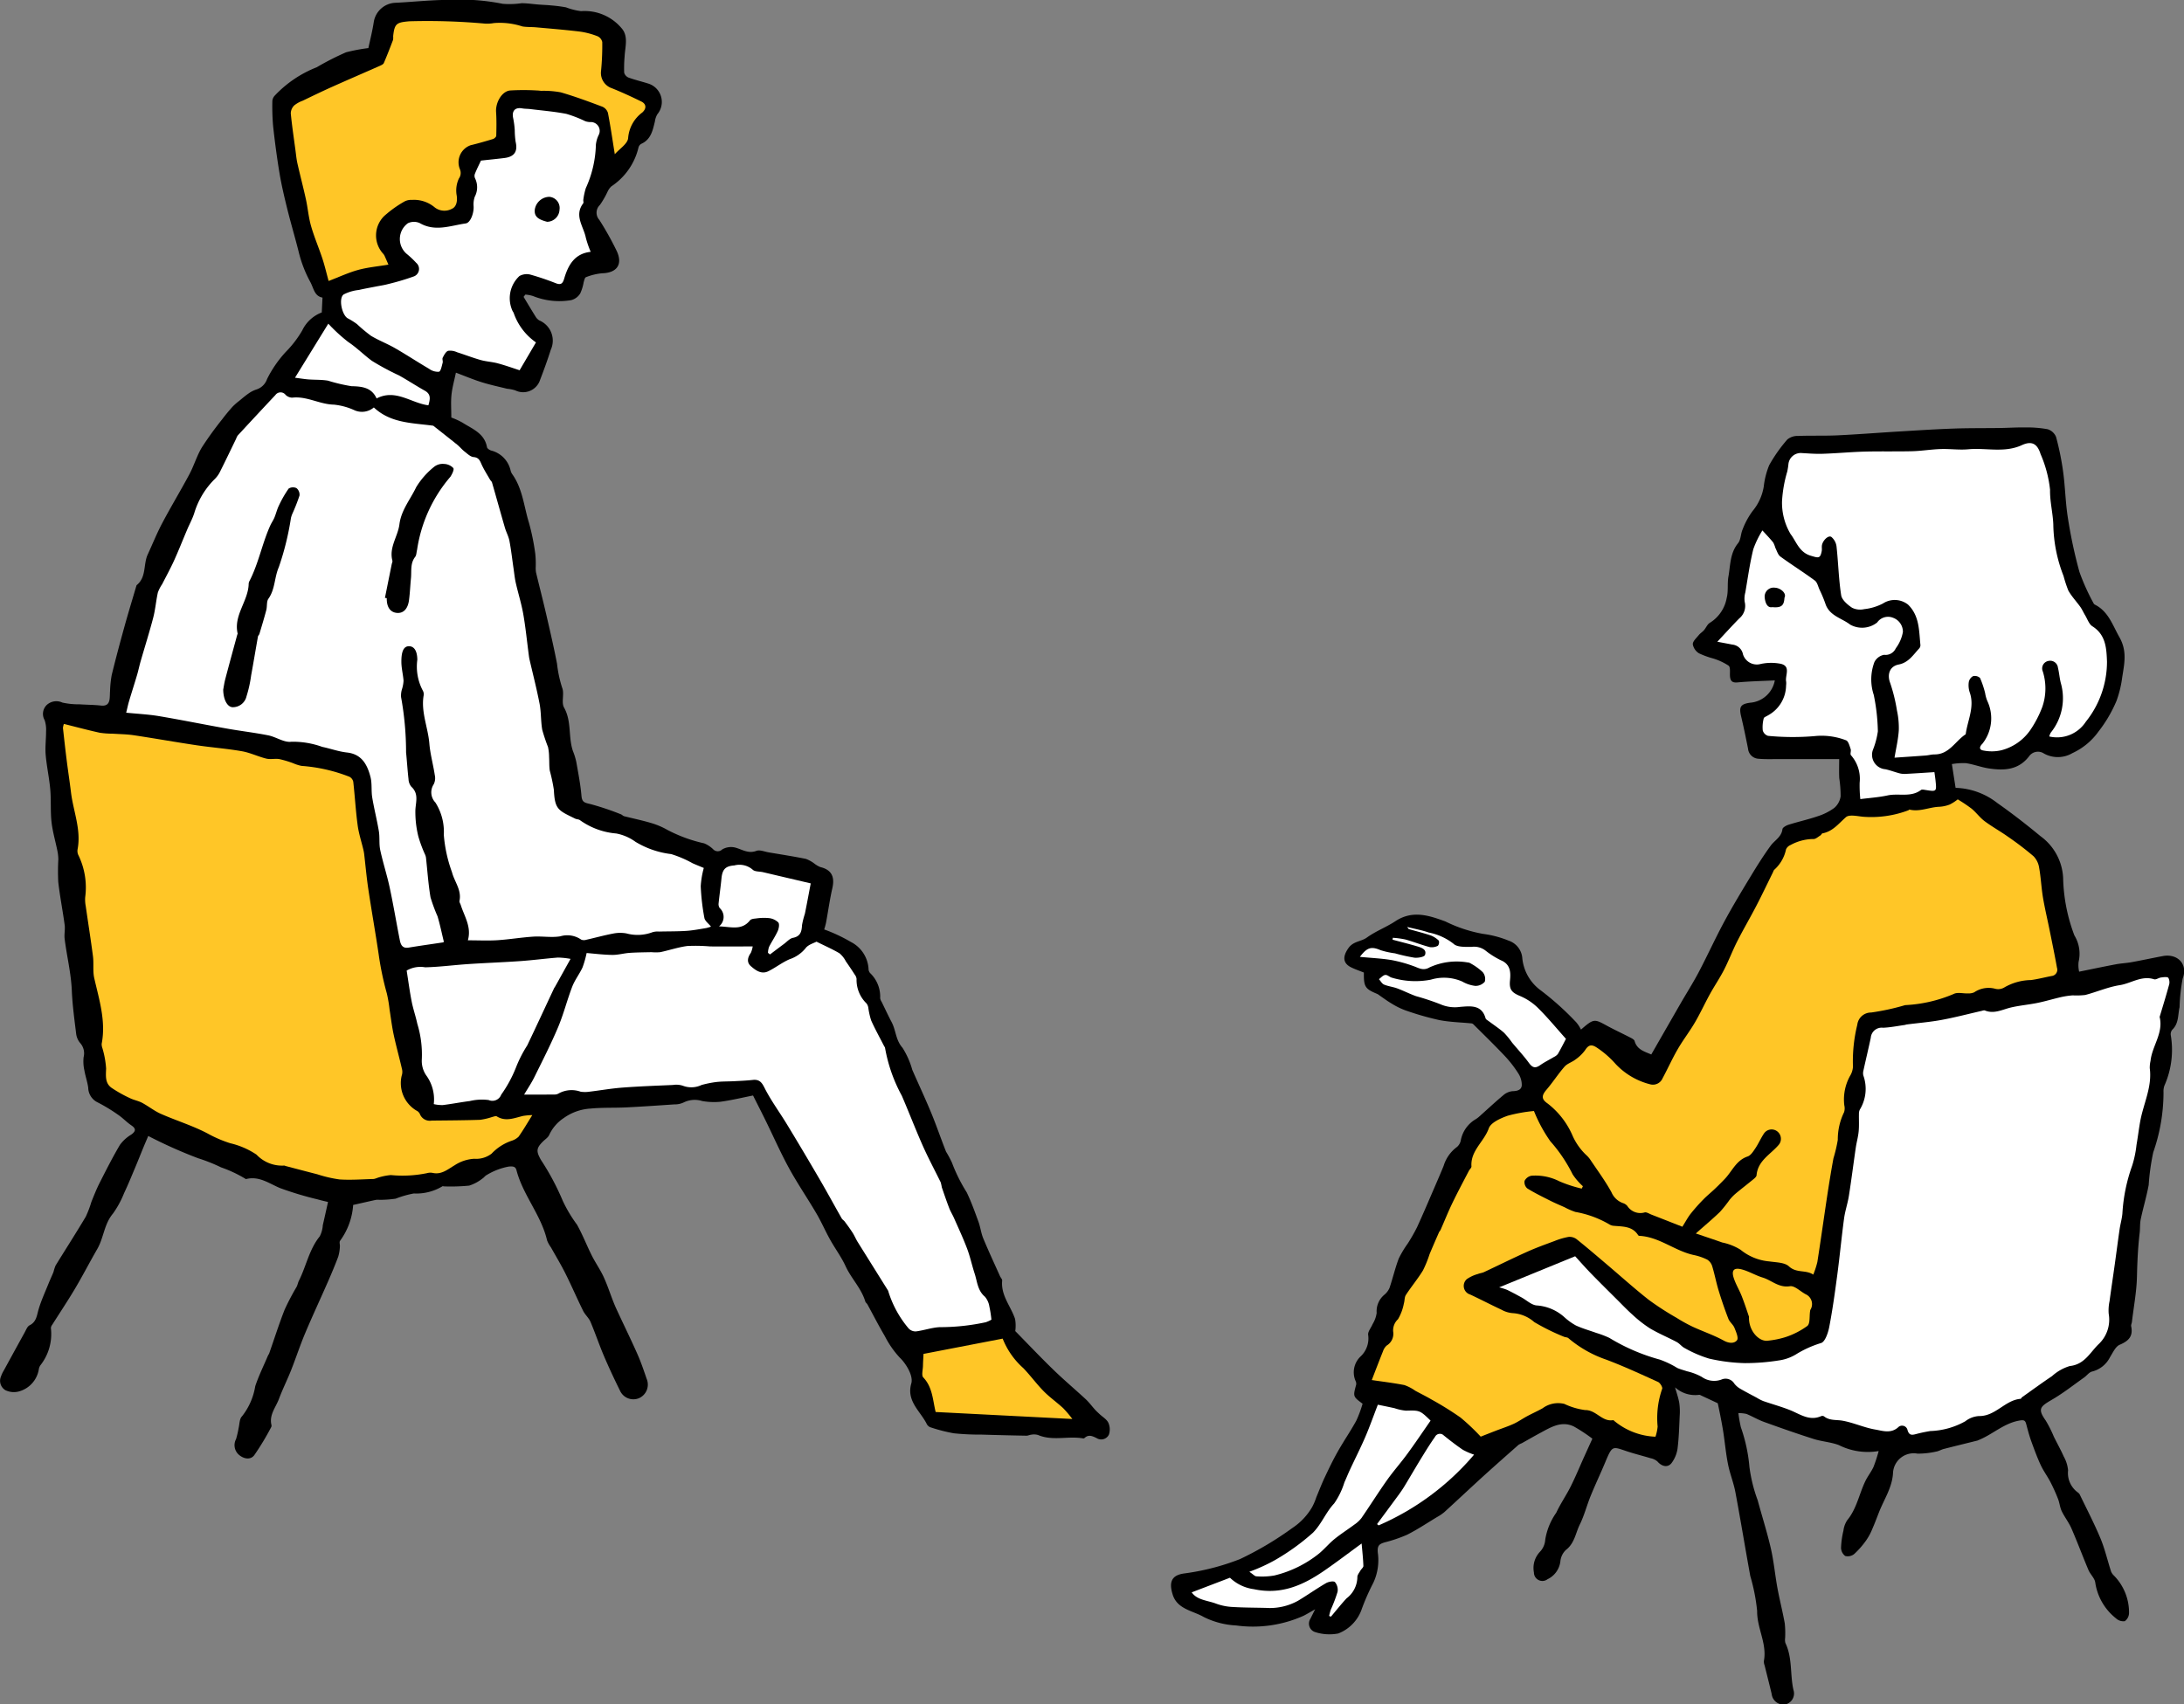 <svg xmlns="http://www.w3.org/2000/svg" width="201.136" height="157" viewBox="0 0 201.136 157">
  <rect x="0" y="0" width="201.136" height="157" fill="#808080" stroke="none"/>
  <g id="icon1_02" transform="translate(-884.48 -554.907)">
    <path id="パス_53540" data-name="パス 53540" d="M932.7,582.252c.369.611.733,1.226,1.111,1.831a1.058,1.058,0,0,0,.325.335,2.02,2.02,0,0,1,1.066,2.715c-.312.989-.673,1.963-1.045,2.931a1.637,1.637,0,0,1-2.227.8,3.93,3.93,0,0,0-.752-.148c-.787-.193-1.581-.364-2.353-.606s-1.5-.552-2.359-.874c-.15.726-.339,1.377-.407,2.041s-.015,1.336-.015,2.092a6.808,6.808,0,0,1,1.008.458c.917.59,2.044.98,2.278,2.273.022.124.23.258.378.307a2.446,2.446,0,0,1,1.8,1.86,1.075,1.075,0,0,0,.18.364c.935,1.342,1.048,2.967,1.517,4.466a21.134,21.134,0,0,1,.57,2.811,8.938,8.938,0,0,1,.044,1.2,2.6,2.6,0,0,0,.025.521c.308,1.294.643,2.581.942,3.877.349,1.508.7,3.018.993,4.537a11.266,11.266,0,0,0,.475,2.224c.222.541-.1,1.335.173,1.819.721,1.28.368,2.727.826,4.025a6.144,6.144,0,0,1,.3.974c.182,1.038.387,2.078.477,3.126.049.572.265.639.775.751a24.909,24.909,0,0,1,2.862.957c.1.037.185.146.288.173.82.209,1.651.378,2.461.619a6.976,6.976,0,0,1,1.5.628,13.477,13.477,0,0,0,3.412,1.253,2.623,2.623,0,0,1,.84.555.579.579,0,0,0,.823.007,1.606,1.606,0,0,1,1.168-.18c.654.168,1.219.6,1.981.312.316-.117.751.074,1.129.138,1.143.193,2.289.371,3.425.6a3.077,3.077,0,0,1,.817.456,2.182,2.182,0,0,0,.524.3c1.016.246,1.344.877,1.1,1.948-.24,1.044-.383,2.11-.579,3.164a6.53,6.53,0,0,1-.171.632,14.868,14.868,0,0,1,2.463,1.156,2.983,2.983,0,0,1,1.619,2.44.611.611,0,0,0,.144.42,3,3,0,0,1,.928,2.325.954.954,0,0,0,.147.349c.3.619.592,1.244.911,1.853.4.754.366,1.647,1,2.359a7.565,7.565,0,0,1,.9,2.031c.578,1.322,1.192,2.629,1.743,3.962.486,1.178.895,2.387,1.365,3.572a9.675,9.675,0,0,1,.545,1.017,15.067,15.067,0,0,0,1.361,2.736c.421.875.749,1.8,1.083,2.711.181.5.238,1.042.44,1.529.485,1.171,1.023,2.321,1.541,3.478.064.144.218.29.2.423-.129,1.359.8,2.348,1.188,3.521a3.548,3.548,0,0,1,.018,1.115c1.154,1.176,2.3,2.39,3.5,3.552.968.94,2,1.81,2.993,2.728.31.288.562.639.847.953.132.146.279.279.423.414.279.264.661.479.81.8a1.483,1.483,0,0,1,.043,1.108.789.789,0,0,1-1.129.3c-.38-.183-.732-.356-1.105-.007a.172.172,0,0,1-.129.039c-1.376-.246-2.809.262-4.164-.318a1.362,1.362,0,0,0-.6-.027c-.157.01-.312.1-.466.095q-2.049-.037-4.1-.1a23.885,23.885,0,0,1-2.574-.12,15.108,15.108,0,0,1-2.208-.571.669.669,0,0,1-.316-.335c-.608-1.172-1.862-2.085-1.4-3.686.212-.73-.529-1.88-1.068-2.386a8.7,8.7,0,0,1-1.368-1.97c-.564-.956-1.069-1.947-1.6-2.921-.054-.1-.169-.171-.2-.272-.365-1.221-1.3-2.124-1.82-3.263-.391-.852-.967-1.618-1.425-2.443-.44-.79-.8-1.627-1.258-2.406-.82-1.4-1.74-2.743-2.518-4.163s-1.434-2.915-2.149-4.373c-.373-.761-.76-1.515-1.169-2.329-.952.189-1.97.435-3,.577a6.277,6.277,0,0,1-1.678-.066,2.293,2.293,0,0,0-1.708.129,1.887,1.887,0,0,1-.853.179c-1.481.1-2.963.205-4.445.278-1.1.054-2.2,0-3.292.108a4.7,4.7,0,0,0-2.454.871,3.749,3.749,0,0,0-1.343,1.56c-.1.233-.368.4-.561.588-.634.628-.651.908-.2,1.708a23.152,23.152,0,0,1,2.006,3.759,12.679,12.679,0,0,0,1.316,2.207c.515.918.894,1.911,1.368,2.854.335.667.774,1.284,1.085,1.96.358.777.619,1.6.937,2.394.165.411.358.812.545,1.214.555,1.19,1.133,2.368,1.66,3.57.317.724.569,1.478.827,2.227a1.367,1.367,0,0,1-.729,1.772,1.352,1.352,0,0,1-1.73-.692c-.521-1.055-1.02-2.122-1.481-3.2-.441-1.037-.8-2.11-1.239-3.147-.157-.367-.5-.653-.679-1.014-.56-1.134-1.06-2.3-1.625-3.429-.41-.822-.888-1.611-1.337-2.415a2.787,2.787,0,0,1-.36-.653c-.541-2.325-2.217-4.153-2.815-6.453-.086-.335-.3-.379-.719-.337a5.964,5.964,0,0,0-2.021.775c-.152.074-.255.241-.4.329a3.864,3.864,0,0,1-1.217.649,17.408,17.408,0,0,1-2.321.07c-.044,0-.1-.033-.132-.014a4.65,4.65,0,0,1-2.644.667,9.23,9.23,0,0,0-1.674.479,10.261,10.261,0,0,1-1.472.108,2.242,2.242,0,0,0-.334,0c-.668.144-1.334.3-2.108.471a6.3,6.3,0,0,1-1.215,3.315c-.075.134.012.349-.007.524a3.847,3.847,0,0,1-.152.924c-.294.785-.621,1.56-.958,2.329-.695,1.586-1.429,3.155-2.1,4.75-.469,1.117-.844,2.273-1.291,3.4-.348.878-.777,1.726-1.105,2.611-.289.78-.916,1.471-.7,2.4a.311.311,0,0,1-.013.2,24.048,24.048,0,0,1-1.573,2.607c-.345.448-.965.342-1.415-.054a1.174,1.174,0,0,1-.257-1.433,8.737,8.737,0,0,0,.236-1.013c.09-.369.074-.856.307-1.082a6.025,6.025,0,0,0,1.225-2.78c.317-.956.77-1.867,1.164-2.8.035-.083.1-.155.127-.24.471-1.343.9-2.7,1.422-4.026a23.139,23.139,0,0,1,1.1-2.094c.091-.176.121-.385.211-.562.675-1.342.938-2.873,1.917-4.082a2.618,2.618,0,0,0,.282-1.03c.158-.682.308-1.367.48-2.137-.274-.068-.617-.142-.953-.239a30.98,30.98,0,0,1-3.467-1.043c-1.023-.429-1.935-1.139-3.141-.827a11.836,11.836,0,0,0-2.287-1.08,15.407,15.407,0,0,0-2.119-.842,43.251,43.251,0,0,1-4.589-2.05c-.091.216-.257.6-.415.978-.267.647-.523,1.3-.794,1.943-.33.784-.651,1.573-1.015,2.341a8.693,8.693,0,0,1-1.036,1.9c-.807.962-.84,2.222-1.436,3.253-.7,1.21-1.338,2.453-2.051,3.654-.669,1.128-1.4,2.218-2.1,3.327a.552.552,0,0,0-.119.307,4.646,4.646,0,0,1-.972,3.427.905.905,0,0,0-.143.381,2.53,2.53,0,0,1-1.822,2.019,1.786,1.786,0,0,1-1.259-.117,1.007,1.007,0,0,1-.4-1.262,2.683,2.683,0,0,1,.262-.553q.955-1.752,1.919-3.5c.131-.237.246-.555.455-.659.629-.315.658-.887.823-1.451.234-.8.586-1.567.9-2.344.151-.378.329-.747.48-1.125a3.971,3.971,0,0,1,.187-.582c.923-1.5,1.878-2.983,2.781-4.5a9.85,9.85,0,0,0,.52-1.371c.238-.586.469-1.178.755-1.74.6-1.183,1.2-2.371,1.876-3.512a3.549,3.549,0,0,1,1.037-.941c.447-.32.445-.558,0-.859-.419-.282-.769-.667-1.187-.95a15.645,15.645,0,0,0-1.905-1.158,1.529,1.529,0,0,1-.869-1.348c-.073-.545-.265-1.072-.357-1.616a3.744,3.744,0,0,1-.068-1.2,1.422,1.422,0,0,0-.329-1.319,1.639,1.639,0,0,1-.359-.855c-.164-1.328-.344-2.658-.4-3.993-.073-1.6-.461-3.152-.658-4.732-.053-.423.058-.866,0-1.288-.177-1.319-.438-2.629-.588-3.95a19.809,19.809,0,0,1,.007-2.1,4.2,4.2,0,0,0-.092-.791c-.178-.883-.438-1.755-.537-2.645-.109-.989-.028-2-.115-2.99-.094-1.067-.33-2.122-.422-3.189-.061-.712.039-1.436.036-2.155a2.808,2.808,0,0,0-.132-1.042,1.147,1.147,0,0,1,.182-1.384,1.3,1.3,0,0,1,1.449-.232,6.871,6.871,0,0,0,1.583.16c.656.044,1.316.043,1.969.115.452.051.712-.1.789-.534.046-.265.03-.54.053-.809a9.785,9.785,0,0,1,.152-1.472c.37-1.512.774-3.015,1.189-4.515.344-1.241.722-2.473,1.085-3.709a.13.13,0,0,1,.031-.06c.909-.736.592-1.911,1.013-2.822.446-.963.841-1.951,1.337-2.888.8-1.517,1.693-2.987,2.5-4.5.427-.8.684-1.7,1.15-2.476a31.492,31.492,0,0,1,1.865-2.581c.3-.4.619-.783.95-1.154a5.476,5.476,0,0,1,.6-.53c.291-.239.577-.487.886-.7a2.689,2.689,0,0,1,.708-.362,1.519,1.519,0,0,0,.991-.961,10.7,10.7,0,0,1,1.722-2.5,9.853,9.853,0,0,0,1.518-1.979,3.281,3.281,0,0,1,1.8-1.659c.02-.413.042-.855.067-1.37-.751-.138-.8-.845-1.12-1.433a11.445,11.445,0,0,1-1.07-2.769c-.327-1.311-.716-2.607-1.042-3.918-.272-1.1-.534-2.2-.721-3.31-.242-1.444-.433-2.9-.593-4.354a21.122,21.122,0,0,1-.071-2.353.85.85,0,0,1,.228-.476,10.609,10.609,0,0,1,3.85-2.6,25.327,25.327,0,0,1,2.717-1.385,16.737,16.737,0,0,1,2.048-.386c.141-.674.367-1.541.5-2.423a2.1,2.1,0,0,1,1.908-1.745c1.661-.077,3.321-.268,4.982-.269a19.9,19.9,0,0,1,4.981.359,7.81,7.81,0,0,0,1.74-.055c.522,0,1.045.082,1.567.123.389.03.78.042,1.168.082a13.608,13.608,0,0,1,1.356.176,5.852,5.852,0,0,0,1.384.349,4.445,4.445,0,0,1,3.727,1.567c.662.736.326,1.732.284,2.627a12.138,12.138,0,0,0-.039,1.478.7.7,0,0,0,.414.453c.606.218,1.237.365,1.851.562a1.771,1.771,0,0,1,.793,2.808,1.776,1.776,0,0,0-.23.676c-.2.816-.361,1.653-1.257,2.054a.537.537,0,0,0-.255.346,5.934,5.934,0,0,1-2.5,3.573,1.6,1.6,0,0,0-.34.472,7.821,7.821,0,0,1-.708,1.233.987.987,0,0,0-.057,1.38,28.192,28.192,0,0,1,1.588,2.836c.6,1.248.043,2.045-1.319,2.081a5.3,5.3,0,0,0-1.5.362c-.111.037-.159.3-.212.468a3.994,3.994,0,0,1-.319,1.033,1.388,1.388,0,0,1-.82.61,6.491,6.491,0,0,1-3.526-.375,3.022,3.022,0,0,0-.705-.134Z" transform="translate(0)"/>
    <path id="パス_53541" data-name="パス 53541" d="M1065.7,692.567c-.574-.268-1.027-.48-1.482-.691-.08-.036-.176-.1-.249-.082a2.747,2.747,0,0,1-2.2-.691c.132.475.3.944.385,1.427a5.56,5.56,0,0,1,.04,1.2c-.045,1.014-.071,2.032-.2,3.037a2.915,2.915,0,0,1-.527,1.281c-.344.48-.906.368-1.322-.115a1.366,1.366,0,0,0-.63-.3c-.725-.222-1.464-.4-2.182-.64-1.337-.446-1.339-.56-1.988.995-.434,1.042-.92,2.062-1.346,3.107-.355.87-.587,1.8-1,2.636-.392.791-.485,1.74-1.279,2.346a1.663,1.663,0,0,0-.514,1.062,2.1,2.1,0,0,1-1.187,1.642.779.779,0,0,1-1.248-.626,2.16,2.16,0,0,1,.543-1.891,1.793,1.793,0,0,0,.5-1.138,5.921,5.921,0,0,1,1.014-2.475c.385-.832.917-1.595,1.328-2.415.444-.888.822-1.807,1.229-2.712.259-.573.519-1.144.768-1.693a15.572,15.572,0,0,0-1.688-1.114c-1.154-.565-2.134.061-3.108.583-.574.308-1.139.636-1.709.953a1.674,1.674,0,0,0-.3.15c-1.069.946-2.14,1.889-3.2,2.85-1.215,1.106-2.411,2.234-3.625,3.342a4.258,4.258,0,0,1-.677.458c-.919.555-1.816,1.155-2.773,1.636a13.228,13.228,0,0,1-2.049.695c-.5.155-.7.293-.628.979a4.908,4.908,0,0,1-.423,2.757,20.68,20.68,0,0,0-1.041,2.356,3.7,3.7,0,0,1-2.181,2.3,4.334,4.334,0,0,1-2.131-.128.819.819,0,0,1-.431-1.235c.116-.236.234-.47.429-.862-.465.26-.762.445-1.076.6a11.394,11.394,0,0,1-6.193.887,7.525,7.525,0,0,1-3-.787c-1-.579-2.428-.706-2.848-2.057-.356-1.146-.12-1.8,1.1-1.952a21.97,21.97,0,0,0,5.1-1.318,30.246,30.246,0,0,0,4.833-2.872,5.79,5.79,0,0,0,1.819-1.935,5.55,5.55,0,0,0,.38-.9c.254-.606.489-1.221.769-1.815.383-.812.772-1.623,1.213-2.4.54-.956,1.167-1.862,1.694-2.824a10.949,10.949,0,0,0,.582-1.565c-.89-.663-.888-.662-.589-1.765a.567.567,0,0,0-.048-.311,2.013,2.013,0,0,1,.416-2.245,2.273,2.273,0,0,0,.737-2c-.059-.3.269-.674.41-1.019a2.691,2.691,0,0,0,.371-1.023,1.982,1.982,0,0,1,.716-1.684,1.672,1.672,0,0,0,.471-.633c.3-.892.513-1.815.846-2.694a9.455,9.455,0,0,1,.829-1.383,16.442,16.442,0,0,0,.859-1.508c.579-1.261,1.117-2.541,1.669-3.814.264-.612.531-1.225.78-1.843a3.385,3.385,0,0,1,1.234-1.738,1.075,1.075,0,0,0,.35-.638,2.87,2.87,0,0,1,1.373-1.915,2.237,2.237,0,0,0,.321-.243c.735-.654,1.454-1.328,2.209-1.959a1.523,1.523,0,0,1,.85-.376c.443-.01.831-.11.857-.549a1.985,1.985,0,0,0-.327-1.1,10.668,10.668,0,0,0-1.238-1.594c-.934-.99-1.913-1.94-2.876-2.9a.321.321,0,0,0-.172-.1c-1-.1-2.016-.117-3-.311a26.849,26.849,0,0,1-3.108-.893,6.855,6.855,0,0,1-1.26-.621c-.383-.222-.738-.492-1.106-.741a1.282,1.282,0,0,0-.222-.149c-1.126-.464-1.253-.665-1.233-1.97-.391-.158-.79-.292-1.165-.475-.819-.4-.775-1.039-.26-1.775.456-.65,1.164-.588,1.7-.974.809-.588,1.779-.948,2.616-1.5,1.567-1.042,3.08-.55,4.62.019a12.9,12.9,0,0,0,3.453,1.141,9.441,9.441,0,0,1,2.368.625,1.85,1.85,0,0,1,1.253,1.554,4.166,4.166,0,0,0,1.676,3.006,26.411,26.411,0,0,1,3.3,2.966,3.231,3.231,0,0,1,.433.667c1.168-1.008,1.216-1,2.368-.368.706.387,1.44.723,2.156,1.094.157.082.377.19.415.329.216.787.9.964,1.535,1.238q1.319-2.3,2.641-4.6c.574-1,1.194-1.97,1.73-2.987.807-1.534,1.524-3.117,2.347-4.643.785-1.455,1.641-2.87,2.5-4.285.559-.924,1.138-1.839,1.773-2.712.366-.5,1-.8,1.089-1.528.021-.162.354-.344.575-.413.878-.274,1.78-.473,2.649-.77a5.3,5.3,0,0,0,1.547-.773,1.726,1.726,0,0,0,.586-1.067,10.79,10.79,0,0,0-.125-1.678c-.027-.6-.006-1.2-.006-1.755-1.836,0-3.661,0-5.487,0-.655,0-1.314.027-1.964-.031a1.024,1.024,0,0,1-.944-.929c-.2-1-.4-1.989-.637-2.976-.208-.879-.052-1.137.842-1.257a2.508,2.508,0,0,0,2.261-2.055c-1.145.056-2.293.08-3.432.185-.456.042-.643-.1-.691-.508-.041-.354.063-.874-.131-1.032a5.494,5.494,0,0,0-1.464-.676,7.5,7.5,0,0,1-1.271-.468,1.233,1.233,0,0,1-.565-.834c0-.28.338-.574.553-.842.135-.168.333-.286.476-.45.194-.222.313-.551.55-.684a3.39,3.39,0,0,0,1.547-2.3c.16-.621.042-1.309.155-1.947.186-1.051.14-2.162.888-3.082.263-.322.237-.864.42-1.27a6.972,6.972,0,0,1,.931-1.707,4.706,4.706,0,0,0,1.016-2.243,7.311,7.311,0,0,1,.5-1.966,13.852,13.852,0,0,1,1.674-2.372,1.481,1.481,0,0,1,.99-.323c1.195-.046,2.394,0,3.588-.053,1.9-.09,3.8-.241,5.7-.356,1.674-.1,3.348-.209,5.024-.269,1.423-.051,2.849-.033,4.274-.053.771-.012,1.542-.063,2.312-.051a10.633,10.633,0,0,1,2.065.16,1.225,1.225,0,0,1,.792.712,25.526,25.526,0,0,1,.656,3.244c.19,1.408.211,2.841.438,4.242a44.245,44.245,0,0,0,1.058,4.947,19.948,19.948,0,0,0,1.285,2.858.328.328,0,0,0,.125.152c1.26.629,1.631,1.874,2.27,3,.755,1.328.438,2.505.244,3.82a9.957,9.957,0,0,1-.511,2.057,12.413,12.413,0,0,1-1.662,2.827,6.073,6.073,0,0,1-2.4,1.982,2.646,2.646,0,0,1-2.609.041,1,1,0,0,0-1.385.261c-.985,1.267-2.3,1.315-3.684,1.109-.71-.105-1.4-.377-2.107-.485a6.065,6.065,0,0,0-1.312.082l.342,2.189a6.543,6.543,0,0,1,3.845,1.4c1.366.96,2.689,1.989,3.976,3.054a5.047,5.047,0,0,1,2.083,3.843,15.838,15.838,0,0,0,1.038,5.3,3.228,3.228,0,0,1,.387,2.426,2.679,2.679,0,0,0,.049.912c1.188-.241,2.286-.474,3.389-.681.484-.091.981-.108,1.466-.2.952-.172,1.9-.378,2.849-.557,1.365-.257,2.337.756,1.834,2.059a16.422,16.422,0,0,0-.289,2.648c-.162.715-.061,1.5-.675,2.081a.65.65,0,0,0-.135.5,8.115,8.115,0,0,1-.585,4.646,1.51,1.51,0,0,0-.084.6,16.7,16.7,0,0,1-.944,5.538,20.974,20.974,0,0,0-.421,3.015c-.194,1.055-.507,2.088-.729,3.139-.087.409-.053.842-.1,1.261-.161,1.342-.22,2.687-.251,4.04-.032,1.394-.3,2.783-.464,4.175-.016.133-.095.274-.069.4.193.915-.227,1.354-1.052,1.7-.392.164-.635.734-.9,1.15a2.52,2.52,0,0,1-1.64,1.317c-.274.056-.49.374-.746.555-.951.673-1.871,1.4-2.873,1.991-1.131.665-1.455.849-.665,1.961a11.046,11.046,0,0,1,.756,1.5c.3.607.633,1.2.909,1.822a3.185,3.185,0,0,1,.4,1.272,2.213,2.213,0,0,0,.9,2.04.574.574,0,0,1,.18.2c.644,1.342,1.336,2.664,1.906,4.037.407.979.644,2.028.973,3.041a1.052,1.052,0,0,0,.265.379,4.844,4.844,0,0,1,1.39,3.44.949.949,0,0,1-.391.76,1,1,0,0,1-.817-.266,5.161,5.161,0,0,1-1.9-3.275c-.045-.41-.458-.766-.631-1.177-.537-1.27-1.016-2.565-1.567-3.829-.241-.554-.631-1.042-.893-1.588-.17-.355-.2-.775-.347-1.145a15.993,15.993,0,0,0-.7-1.548c-.276-.53-.64-1.016-.89-1.556-.33-.713-.6-1.453-.869-2.193-.183-.51-.322-1.037-.459-1.562-.091-.347-.193-.414-.61-.345-1.46.243-2.5,1.3-3.818,1.815a.485.485,0,0,1-.062.03c-1.033.257-2.068.508-3.1.773-.237.06-.456.2-.694.241a7.753,7.753,0,0,1-1.73.192,1.908,1.908,0,0,0-2.255,1.725c-.058,1.368-.808,2.442-1.279,3.636-.213.541-.414,1.087-.649,1.618a5.264,5.264,0,0,1-.55,1.013,7.816,7.816,0,0,1-1.1,1.255.946.946,0,0,1-.828.18.965.965,0,0,1-.384-.756,7.959,7.959,0,0,1,.221-1.581,2.251,2.251,0,0,1,.345-.953c.882-1.066,1.1-2.424,1.68-3.62.215-.446.538-.841.743-1.29a13.876,13.876,0,0,0,.477-1.466,5.938,5.938,0,0,1-3.665-.547c-.743-.282-1.574-.327-2.336-.569-1.542-.491-3.071-1.029-4.593-1.58-.541-.2-1.042-.5-1.575-.72a3.13,3.13,0,0,0-.751-.077,12.986,12.986,0,0,0,.228,1.3,14.8,14.8,0,0,1,.788,3.642,13.882,13.882,0,0,0,.76,3.08c.4,1.484.873,2.953,1.216,4.452.275,1.2.384,2.438.607,3.651.2,1.084.477,2.152.671,3.236a8.566,8.566,0,0,1,.035,1.343,1.221,1.221,0,0,0,.023.469c.663,1.373.419,2.9.745,4.33a1.033,1.033,0,0,1-.819,1.344,1.1,1.1,0,0,1-1.188-.972c-.208-.881-.435-1.757-.651-2.636a1.013,1.013,0,0,1-.068-.4c.31-1.6-.642-3.023-.619-4.61a17.436,17.436,0,0,0-.634-3.23c-.469-2.576-.89-5.16-1.373-7.733-.161-.854-.5-1.673-.669-2.526-.2-.977-.286-1.974-.437-2.962-.088-.574-.2-1.143-.31-1.713C1065.826,693.155,1065.751,692.8,1065.7,692.567Z" transform="translate(-23.023 -8.399)"/>
    <path id="パス_53542" data-name="パス 53542" d="M930.049,649.239c.353-1.239-.326-2.2-.654-3.247-.04-.129-.143-.269-.119-.382.214-1-.466-1.766-.691-2.649a12.974,12.974,0,0,1-.752-3.434,5.053,5.053,0,0,0-.775-2.982,1.348,1.348,0,0,1-.157-1.675,1.261,1.261,0,0,0,.1-.855c-.147-.972-.419-1.929-.5-2.9-.12-1.474-.776-2.883-.531-4.4a.691.691,0,0,0-.063-.465,4.71,4.71,0,0,1-.513-2.86c-.011-.823-.3-1.244-.775-1.241-.541,0-.7.616-.694,1.436,0,.58.154,1.158.2,1.739a3.2,3.2,0,0,1-.124.717,2.028,2.028,0,0,0-.105.791,28.357,28.357,0,0,1,.461,5.094c.084.823.132,1.651.226,2.472a1.171,1.171,0,0,0,.256.689c.7.639.419,1.377.376,2.147a9.355,9.355,0,0,0,.267,2.416,11.859,11.859,0,0,0,.633,1.708,1.114,1.114,0,0,1,.075.259c.134,1.221.214,2.452.418,3.661a15.459,15.459,0,0,0,.646,1.748c.227.757.385,1.534.579,2.329,0,0-.024.068-.054.073-1.062.162-2.128.307-3.188.484-.57.095-.728-.27-.81-.687-.32-1.616-.588-3.242-.934-4.852-.248-1.159-.621-2.293-.87-3.452-.12-.56-.032-1.163-.126-1.731-.173-1.042-.439-2.069-.612-3.113-.1-.611-.006-1.263-.153-1.857-.336-1.351-.942-2.145-2.175-2.282-.769-.085-1.515-.359-2.279-.519a7.909,7.909,0,0,0-2.841-.471c-.667.091-1.4-.445-2.124-.589-1.273-.254-2.566-.4-3.844-.63-2.076-.369-4.142-.79-6.22-1.141-.961-.161-1.941-.208-3.022-.316.1-.4.17-.741.269-1.075.236-.8.493-1.585.728-2.381.127-.431.217-.874.342-1.306.382-1.327.8-2.644,1.148-3.979.2-.765.261-1.563.432-2.337a3.457,3.457,0,0,1,.391-.756c.368-.72.759-1.43,1.093-2.165.429-.944.808-1.912,1.214-2.867.212-.5.477-.98.645-1.493a7.409,7.409,0,0,1,1.9-3.169,2.462,2.462,0,0,0,.476-.662c.508-1.01.995-2.031,1.488-3.048a1.216,1.216,0,0,1,.149-.3q1.726-1.866,3.464-3.721a.585.585,0,0,1,.942-.02.9.9,0,0,0,.612.259c1.344-.158,2.522.62,3.843.643a5.985,5.985,0,0,1,1.854.5,1.694,1.694,0,0,0,1.818-.241c1.557,1.455,3.491,1.417,5.473,1.682.649.514,1.427,1.123,2.2,1.745.239.194.433.442.676.63.26.2.542.488.835.513.475.042.575.311.731.661.218.489.513.943.779,1.409.056.1.162.176.191.279.4,1.384.782,2.772,1.184,4.155.119.41.338.8.417,1.211.16.843.255,1.7.38,2.549.065.446.108.9.208,1.336.218.96.518,1.9.688,2.871.218,1.246.341,2.508.507,3.764.018.135.035.271.066.4.313,1.362.665,2.716.928,4.088.151.786.107,1.609.246,2.4a16.628,16.628,0,0,0,.531,1.588,4.407,4.407,0,0,1,.1.93c.027.415,0,.839.064,1.247a15.992,15.992,0,0,1,.377,1.778c.082,1.81.412,1.881,1.961,2.641.141.068.334.054.449.147a6.687,6.687,0,0,0,3.337,1.221,4.4,4.4,0,0,1,1.767.766,8.2,8.2,0,0,0,3.29,1.132,10.313,10.313,0,0,1,1.978.848c.329.145.663.278,1.025.429a8.158,8.158,0,0,0-.283,1.684,20.232,20.232,0,0,0,.337,2.919c.051.284.382.517.609.8a3.277,3.277,0,0,1-.443.134c-.611.1-1.221.219-1.835.26-.833.054-1.67.04-2.505.062a1.656,1.656,0,0,0-.6.058,3.9,3.9,0,0,1-2.405.113,3.253,3.253,0,0,0-1.211.011c-.84.159-1.665.39-2.5.577a.646.646,0,0,1-.461-.02,2.242,2.242,0,0,0-1.924-.3c-.809.133-1.661-.025-2.49.029-1.107.072-2.206.259-3.312.33C931.88,649.283,931.009,649.239,930.049,649.239Z" transform="translate(-2.48 -7.714)" fill="#fff"/>
    <path id="パス_53543" data-name="パス 53543" d="M891.6,635.827c1.133.284,2.211.571,3.3.813a8.161,8.161,0,0,0,1.2.087c.647.044,1.3.048,1.938.144,1.933.29,3.858.635,5.792.923,1.386.206,2.79.309,4.169.551.765.133,1.488.494,2.248.68.382.093.812-.022,1.206.045a9.663,9.663,0,0,1,1.267.38,3.784,3.784,0,0,0,.767.244,15.035,15.035,0,0,1,4.407,1,.681.681,0,0,1,.358.463c.15,1.323.223,2.655.4,3.974.1.776.353,1.533.534,2.3a3.347,3.347,0,0,1,.071.394c.126,1.07.22,2.146.38,3.211.3,2.012.659,4.014.956,6.026a27.446,27.446,0,0,0,.753,3.6,12.5,12.5,0,0,1,.248,1.462c.124.779.215,1.564.381,2.333.226,1.054.518,2.094.759,3.146a1.074,1.074,0,0,1-.022.63,2.942,2.942,0,0,0,1.346,3.206.683.683,0,0,1,.32.3.979.979,0,0,0,1.091.629c1.487-.017,2.974-.022,4.46-.071a6.065,6.065,0,0,0,1.112-.26c.143-.033.335-.116.43-.057.827.515,1.621.142,2.428-.044a6.512,6.512,0,0,1,.843-.076c-.472.755-.841,1.394-1.266,1.993a1.633,1.633,0,0,1-.629.37,4.545,4.545,0,0,0-1.857,1.191,2.332,2.332,0,0,1-1.594.471,3.665,3.665,0,0,0-1.819.606c-.588.341-1.184.876-1.992.7a1.133,1.133,0,0,0-.541.019,11.163,11.163,0,0,1-3.335.176,5.611,5.611,0,0,0-1.248.261,1.8,1.8,0,0,1-.319.1c-1.05.028-2.1.11-3.149.042a11.629,11.629,0,0,1-2.05-.475c-.976-.249-1.95-.508-2.925-.763-.044-.012-.088-.044-.129-.04a3.23,3.23,0,0,1-2.547-1.007,7.275,7.275,0,0,0-2.411-1.048,11.231,11.231,0,0,1-2.042-.872c-1.382-.738-2.907-1.2-4.349-1.834-.611-.269-1.146-.705-1.738-1.021-.351-.186-.765-.253-1.122-.431a12.039,12.039,0,0,1-1.7-.957c-.6-.438-.512-1.1-.49-1.778a8.531,8.531,0,0,0-.339-1.861,1.154,1.154,0,0,1-.071-.4c.408-2.093-.227-4.059-.682-6.055-.147-.644-.032-1.342-.117-2.006-.2-1.546-.447-3.085-.667-4.628a3.222,3.222,0,0,1-.051-.813,6.8,6.8,0,0,0-.637-3.907.891.891,0,0,1-.06-.529c.34-1.811-.4-3.495-.611-5.24-.122-1-.276-1.992-.4-2.99-.124-.977-.23-1.958-.34-2.937A1.937,1.937,0,0,1,891.6,635.827Z" transform="translate(-1.238 -14.236)" fill="#ffc627"/>
    <path id="パス_53544" data-name="パス 53544" d="M943.055,674.256c.32-.542.672-1.06.946-1.616.749-1.517,1.521-3.027,2.178-4.584.513-1.216.831-2.511,1.306-3.743.239-.62.668-1.163.948-1.77a9.017,9.017,0,0,0,.377-1.328c.714.057,1.536.163,2.359.174.533.007,1.065-.15,1.6-.188.67-.046,1.344-.049,2.016-.064a4.5,4.5,0,0,0,.8,0c.839-.176,1.661-.461,2.506-.569a15.787,15.787,0,0,1,2.087.04c1.277.011,2.555,0,3.928,0a2.39,2.39,0,0,1-.174.594c-.3.422-.4.87.01,1.229.442.387.969.773,1.6.462.673-.33,1.276-.813,1.962-1.107a3.194,3.194,0,0,0,1.473-1.018c.243-.33.757-.462,1-.6.785.39,1.48.692,2.126,1.076a2.4,2.4,0,0,1,.578.732q.42.6.818,1.221a.8.8,0,0,1,.172.4,3.009,3.009,0,0,0,.916,2.262.873.873,0,0,1,.166.4,6.682,6.682,0,0,0,.265,1.172c.357.8.785,1.566,1.183,2.345.03.06.088.116.093.177a14.333,14.333,0,0,0,1.55,4.419c.656,1.525,1.251,3.079,1.926,4.6.508,1.142,1.1,2.244,1.651,3.369a3.94,3.94,0,0,1,.1.456c.22.64.438,1.281.681,1.913.12.313.3.6.439.909.412.939.85,1.871,1.211,2.83.281.746.445,1.534.693,2.293.241.737.265,1.56.945,2.13a1.819,1.819,0,0,1,.41.9,10.9,10.9,0,0,1,.19,1.217,2.955,2.955,0,0,1-.516.236,19.936,19.936,0,0,1-4.249.454c-.733.037-1.453.3-2.186.392a.877.877,0,0,1-.663-.261,9.7,9.7,0,0,1-1.885-3.443.32.32,0,0,0-.024-.064q-1.4-2.24-2.8-4.48c-.166-.269-.285-.567-.455-.832-.228-.356-.48-.7-.731-1.038-.079-.108-.214-.18-.279-.294-.676-1.188-1.327-2.391-2.015-3.572q-1.477-2.538-3-5.048c-.639-1.056-1.374-2.058-1.956-3.142-.293-.547-.448-1.078-1.216-.992-.574.064-1.152.086-1.729.117-.536.029-1.076.014-1.609.073a9.592,9.592,0,0,0-1.384.277,2.179,2.179,0,0,1-1.708.072,1.974,1.974,0,0,0-.935-.073c-1.55.068-3.1.123-4.648.241-1.027.077-2.045.26-3.069.381a2.656,2.656,0,0,1-.78-.005,2.463,2.463,0,0,0-2.038.174.7.7,0,0,1-.384.087C944.976,674.259,944.109,674.256,943.055,674.256Z" transform="translate(-10.305 -18.519)" fill="#fff"/>
    <path id="パス_53545" data-name="パス 53545" d="M946.817,569.518c-.214-1.333-.394-2.576-.632-3.808a.924.924,0,0,0-.513-.569c-1.265-.476-2.536-.947-3.832-1.323a8.578,8.578,0,0,0-1.792-.139c-.133-.009-.266-.03-.4-.032a20.566,20.566,0,0,0-2.48,0c-.769.086-1.342,1.123-1.284,1.981.049.726.035,1.458.016,2.186,0,.1-.169.26-.288.3-.687.21-1.38.409-2.078.577a1.67,1.67,0,0,0-.974,2.227.872.872,0,0,1-.1.836,2.6,2.6,0,0,0-.217,1.485c.11.574-.008,1.122-.415,1.3a1.452,1.452,0,0,1-1.594-.122,2.956,2.956,0,0,0-2.088-.691,1.334,1.334,0,0,0-.662.127,10.48,10.48,0,0,0-1.909,1.363,2.5,2.5,0,0,0-.074,3.487.848.848,0,0,1,.111.17c.1.225.2.452.358.817-.964.161-1.9.244-2.784.486s-1.752.648-2.726,1.02c-.191-.7-.352-1.394-.574-2.072-.331-1-.755-1.981-1.045-3-.229-.8-.294-1.646-.473-2.462-.241-1.1-.531-2.2-.781-3.3-.09-.4-.125-.8-.179-1.208-.152-1.133-.323-2.264-.432-3.4a1.069,1.069,0,0,1,.315-.728,2.617,2.617,0,0,1,.766-.429c.888-.426,1.774-.858,2.673-1.261,1.475-.662,2.96-1.3,4.438-1.954.141-.063.327-.145.38-.267.3-.7.575-1.412.846-2.125a1.442,1.442,0,0,0,.011-.34c.124-1.183.324-1.272,1.486-1.377a59.343,59.343,0,0,1,6.967.213,3.361,3.361,0,0,0,.815-.048,6.683,6.683,0,0,1,2.639.311c.415.068.846.044,1.267.082,1.349.122,2.7.229,4.045.394a7.111,7.111,0,0,1,1.6.424.765.765,0,0,1,.438.536,24.377,24.377,0,0,1-.108,2.63,1.489,1.489,0,0,0,1.023,1.636c.911.368,1.806.781,2.688,1.215.47.232.48.654.082,1.009a3.243,3.243,0,0,0-1.3,2.339C948.02,568.545,947.25,569.023,946.817,569.518Z" transform="translate(-5.717 -0.405)" fill="#ffc627"/>
    <path id="パス_53546" data-name="パス 53546" d="M935.479,571.827c.724-.079,1.44-.149,2.153-.237.932-.115,1.25-.609,1.038-1.5a7.8,7.8,0,0,1-.08-1.073,8.215,8.215,0,0,0-.138-1.065c-.159-.691.154-1.054.826-.933.244.044.5.034.745.064,1.109.137,2.229.228,3.324.442a10.974,10.974,0,0,1,1.731.672,1.539,1.539,0,0,0,.464.083.814.814,0,0,1,.78,1.186,2.675,2.675,0,0,0-.26.906,10.232,10.232,0,0,1-.93,4,6.312,6.312,0,0,0-.226,1.055c-.02.11.045.262-.009.334-.862,1.132.037,2.134.241,3.179a9.5,9.5,0,0,0,.446,1.292c-1.473.157-2.071,1.211-2.437,2.454-.13.443-.283.624-.754.446a24.276,24.276,0,0,0-2.356-.8,1.378,1.378,0,0,0-1.016.129,2.794,2.794,0,0,0-.625,3.237.8.8,0,0,1,.1.177,5.48,5.48,0,0,0,2.048,2.7l-1.507,2.567c-.608-.2-1.3-.447-2.008-.638-.517-.139-1.066-.162-1.581-.307-.731-.206-1.441-.485-2.167-.714a1.5,1.5,0,0,0-.825-.134c-.218.079-.376.394-.5.635-.064.123.036.323-.006.469-.086.3-.161.773-.344.828a1.4,1.4,0,0,1-.913-.279c-1.054-.618-2.075-1.292-3.134-1.9-.717-.413-1.5-.708-2.209-1.136a14.329,14.329,0,0,1-1.287-1.075,6.589,6.589,0,0,0-.851-.533c-.541-.3-.869-1.845-.379-2.2a3.942,3.942,0,0,1,1.4-.413c.519-.121,1.045-.212,1.568-.316.377-.074.759-.128,1.129-.228a22.627,22.627,0,0,0,2.384-.711.737.737,0,0,0,.2-1.246,8.489,8.489,0,0,0-.892-.838,1.8,1.8,0,0,1,.126-2.809,1.3,1.3,0,0,1,1.09-.014c1.425.826,2.833.232,4.241.032.443-.063.776-.991.718-1.637a2.156,2.156,0,0,1,.11-.819,1.868,1.868,0,0,0,.027-1.7.536.536,0,0,1-.01-.423C935.088,572.623,935.291,572.227,935.479,571.827Z" transform="translate(-6.704 -2.127)" fill="#fff"/>
    <path id="パス_53547" data-name="パス 53547" d="M932.423,675.444a3.747,3.747,0,0,0-.714-2.674,2.375,2.375,0,0,1-.387-1.451,9.656,9.656,0,0,0-.414-3.272c-.146-.693-.386-1.367-.521-2.061-.185-.944-.31-1.9-.46-2.844a2.52,2.52,0,0,1,1.708-.3c1.336-.032,2.667-.213,4-.3,1.593-.107,3.19-.161,4.783-.274,1.15-.081,2.293-.234,3.442-.324a7.23,7.23,0,0,1,1.16.122c-.534.959-.974,1.753-1.416,2.545-.033.059-.078.113-.107.174-.822,1.751-1.631,3.508-2.466,5.253a11.522,11.522,0,0,0-1.04,2.039,11.751,11.751,0,0,1-1.359,2.5.866.866,0,0,1-1.156.491,4.84,4.84,0,0,0-1.74.094c-.832.106-1.657.27-2.49.371A3.5,3.5,0,0,1,932.423,675.444Z" transform="translate(-7.995 -18.83)" fill="#fff"/>
    <path id="パス_53548" data-name="パス 53548" d="M988.782,711.3c-.272-1.118-.283-2.285-1.14-3.184-.179-.187-.037-.689-.029-1.045.008-.379.034-.758.05-1.122l7.291-1.408a7.173,7.173,0,0,0,1.911,2.727c.652.681,1.21,1.451,1.871,2.122.552.561,1.208,1.019,1.788,1.554a10.89,10.89,0,0,1,.848,1Z" transform="translate(-18.133 -26.325)" fill="#ffc627"/>
    <path id="パス_53549" data-name="パス 53549" d="M973.271,653.293c-.178.935-.35,1.871-.539,2.8a7.891,7.891,0,0,0-.261,1.029c-.034.592-.126,1.047-.836,1.187-.3.059-.556.36-.825.56-.433.32-.862.647-1.292.971l-.186-.15a1.881,1.881,0,0,1,.1-.546c.252-.5.571-.958.8-1.464.105-.235.176-.64.05-.789a1.46,1.46,0,0,0-.861-.4,4.925,4.925,0,0,0-1.179.033c-.2.019-.464.045-.566.174-.768.968-1.763.586-2.852.555a1.108,1.108,0,0,0,.062-1.689.636.636,0,0,1-.1-.431c.078-.765.19-1.527.264-2.293.08-.831.359-1.143,1.183-1.2a1.862,1.862,0,0,1,1.688.387c.2.2.64.16.968.237C970.275,652.591,971.667,652.918,973.271,653.293Z" transform="translate(-14.126 -17.012)" fill="#fff"/>
    <path id="パス_53550" data-name="パス 53550" d="M920.516,591.088a15.334,15.334,0,0,0,1.834,1.685c.784.522,1.435,1.188,2.178,1.735a23.3,23.3,0,0,0,2.5,1.346c.806.45,1.577.959,2.382,1.41.588.33.482.787.325,1.343-1.588-.2-3.016-1.541-4.77-.632-.457-1-1.315-1.108-2.315-1.129a15.46,15.46,0,0,1-2.164-.509c-.588-.1-1.2-.07-1.8-.115-.355-.027-.709-.087-1.238-.155Z" transform="translate(-5.801 -6.365)" fill="#fff"/>
    <path id="パス_53551" data-name="パス 53551" d="M1052.018,692.708l7-2.865c.406.443.907,1.015,1.435,1.56.8.825,1.619,1.632,2.433,2.443.473.471.934.958,1.434,1.4a11.156,11.156,0,0,0,1.6,1.248c.785.467,1.64.818,2.449,1.248.274.146.474.434.751.569a11,11,0,0,0,2.233.959,16.29,16.29,0,0,0,3.3.417,19.963,19.963,0,0,0,3.228-.264,4.105,4.105,0,0,0,1.458-.533,9.778,9.778,0,0,1,2.32-1.052c.369-.1.654-.93.758-1.472.308-1.6.53-3.209.744-4.822.229-1.725.391-3.459.623-5.183.095-.7.335-1.389.446-2.093.233-1.474.417-2.955.634-4.432.074-.506.22-1,.266-1.511.049-.531.012-1.07.024-1.605a.839.839,0,0,1,.082-.386,3.671,3.671,0,0,0,.324-3.141.93.93,0,0,1,.009-.465c.22-1.006.461-2.007.676-3.014a1.006,1.006,0,0,1,1.13-.921c.663-.026,1.323-.162,1.984-.253.067-.009.131-.04.2-.049,1.067-.137,2.143-.223,3.2-.418,1.234-.227,2.451-.548,3.675-.827.106-.024.232-.077.32-.042.866.349,1.626-.1,2.429-.284s1.612-.251,2.41-.414c.726-.148,1.438-.366,2.161-.532a7.432,7.432,0,0,1,1.086-.164,6.9,6.9,0,0,0,1.15-.034c1.069-.278,2.1-.736,3.185-.906,1.053-.166,2.008-.913,3.16-.542.176.057.42-.136.639-.163s.568-.086.677.034a.878.878,0,0,1,.049.693c-.258.953-.554,1.9-.836,2.845-.007.021-.022.046-.017.065.362,1.479-.691,2.664-.839,4.038a2.947,2.947,0,0,0-.072.676c.232,1.721-.574,3.249-.873,4.871-.134.731-.219,1.471-.347,2.2a9.73,9.73,0,0,1-.4,1.912,15.682,15.682,0,0,0-.9,4.416c-.044.483-.186.956-.256,1.438-.16,1.1-.3,2.2-.454,3.3s-.324,2.219-.473,3.331a4.061,4.061,0,0,0-.078,1.154,3.1,3.1,0,0,1-.958,2.832c-.776.771-1.287,1.846-2.622,1.985a4.271,4.271,0,0,0-1.638.928c-.934.629-1.843,1.292-2.761,1.944-.054.038-.086.144-.134.148-1.442.121-2.307,1.615-3.836,1.588a2.268,2.268,0,0,0-1.257.48,7.034,7.034,0,0,1-3.227.9c-.424.073-.846.156-1.261.266-.381.1-.678.184-.832-.35a.512.512,0,0,0-.878-.246c-.674.585-1.43.306-2.1.191-1.022-.175-1.994-.633-3.015-.815-.579-.1-1.191.01-1.7-.4a.308.308,0,0,0-.265-.017c-1.089.478-1.941-.189-2.868-.558-.808-.321-1.651-.551-2.473-.836a4.22,4.22,0,0,1-.593-.307c-.513-.276-1.033-.541-1.535-.836a1.886,1.886,0,0,1-.531-.468.939.939,0,0,0-1.175-.367,1.961,1.961,0,0,1-1.815-.243,5.261,5.261,0,0,0-1.368-.52c-.293-.1-.6-.175-.883-.3a8.49,8.49,0,0,0-1.62-.776,18.025,18.025,0,0,1-4.644-2,9.337,9.337,0,0,0-1.2-.457c-.63-.227-1.281-.407-1.885-.688a5.5,5.5,0,0,1-1.071-.776,4.229,4.229,0,0,0-2.515-1.065c-.492-.028-.958-.494-1.44-.754-.431-.234-.862-.469-1.3-.682A5.617,5.617,0,0,0,1052.018,692.708Z" transform="translate(-29.474 -19.214)" fill="#fff"/>
    <path id="パス_53552" data-name="パス 53552" d="M1081.808,688.037c-.691-.466-1.544-.112-2.239-.758-.4-.371-1.178-.365-1.8-.457a4.84,4.84,0,0,1-2.655-1.073,5.128,5.128,0,0,0-1.687-.67c-.75-.265-1.506-.515-2.437-.831.873-.774,1.575-1.359,2.23-1.993a12.82,12.82,0,0,0,.88-1.105,4.358,4.358,0,0,1,.562-.58c.554-.461,1.125-.9,1.682-1.359.1-.085.232-.208.241-.323.11-1.331,1.25-1.9,2-2.76a.866.866,0,0,0-.076-1.272.85.85,0,0,0-1.253.2c-.287.429-.492.913-.78,1.342-.194.288-.423.658-.714.756-1.056.354-1.422,1.352-2.095,2.06q-.454.477-.931.931c-.344.327-.717.624-1.047.963a16.887,16.887,0,0,0-1.166,1.313c-.263.333-.462.715-.771,1.206-.93-.366-1.888-.744-2.848-1.117-.209-.082-.453-.25-.633-.2a1.42,1.42,0,0,1-1.59-.6.879.879,0,0,0-.4-.261,1.811,1.811,0,0,1-1.061-1.005c-.558-1.016-1.252-1.958-1.9-2.924a2.452,2.452,0,0,0-.443-.518,5.565,5.565,0,0,1-1.274-1.848,7.468,7.468,0,0,0-2.268-2.885c-.582-.4-.551-.734-.093-1.269.584-.681,1.07-1.449,1.662-2.123.254-.288.689-.408,1-.653a3.777,3.777,0,0,0,.894-.866c.3-.471.569-.56,1.047-.251a8.643,8.643,0,0,1,1.744,1.51,6.559,6.559,0,0,0,3.207,1.892.967.967,0,0,0,1.136-.56c.479-.89.892-1.816,1.4-2.69.484-.837,1.082-1.607,1.571-2.442.5-.853.912-1.757,1.389-2.624.414-.751.9-1.462,1.291-2.223.443-.862.786-1.775,1.224-2.639.554-1.09,1.174-2.146,1.738-3.23.53-1.019,1.023-2.059,1.532-3.089.05-.1.08-.228.16-.288a3.465,3.465,0,0,0,1.061-1.86.776.776,0,0,1,.418-.4,4.429,4.429,0,0,1,2.1-.553c.2.021.439-.206.652-.332.075-.045.116-.177.188-.19.952-.177,1.486-.9,2.159-1.49.307-.267,1.041-.092,1.573-.04a9.675,9.675,0,0,0,4.167-.589c.042-.015.083-.077.113-.07.926.227,1.789-.21,2.689-.256a3.157,3.157,0,0,0,1.016-.21,3.974,3.974,0,0,0,.739-.476,14.742,14.742,0,0,1,1.285.863c.422.352.752.818,1.19,1.146.686.513,1.445.93,2.145,1.427a28.647,28.647,0,0,1,2.358,1.8,1.925,1.925,0,0,1,.518,1.058c.161.89.2,1.8.345,2.7.172,1.026.415,2.039.621,3.058.232,1.15.471,2.3.676,3.453a.58.58,0,0,1-.48.765c-.641.121-1.276.292-1.922.376a5.035,5.035,0,0,0-2.449.682,1.093,1.093,0,0,1-.833.12,2.357,2.357,0,0,0-1.939.328,1.281,1.281,0,0,1-.564.1c-.447.019-.977-.134-1.329.053a12.983,12.983,0,0,1-4.465,1.026,21.72,21.72,0,0,1-3.132.681,1.273,1.273,0,0,0-1.274,1.119,14.164,14.164,0,0,0-.4,3.879,1.844,1.844,0,0,1-.275.852,4.49,4.49,0,0,0-.522,2.7,1.167,1.167,0,0,1-.024.64,5.691,5.691,0,0,0-.576,2.537,13.177,13.177,0,0,1-.4,1.7c-.217,1.178-.408,2.361-.588,3.545-.3,2-.581,4.008-.894,6.008A8.074,8.074,0,0,1,1081.808,688.037Z" transform="translate(-30.334 -15.717)" fill="#ffc627"/>
    <path id="パス_53553" data-name="パス 53553" d="M1108.243,631.461a1.4,1.4,0,0,1,.143-.357,5.059,5.059,0,0,0,.919-4.574c-.117-.456-.146-.935-.26-1.393a.721.721,0,0,0-.9-.629.7.7,0,0,0-.494.972,5.222,5.222,0,0,1-.046,3.254,10.06,10.06,0,0,1-1.094,2.116,4.658,4.658,0,0,1-2.7,1.886,3.921,3.921,0,0,1-1.625.02c-.415-.061-.395-.339-.1-.627a3.765,3.765,0,0,0,.455-3.934,3.142,3.142,0,0,1-.205-.737,8.7,8.7,0,0,0-.467-1.384.7.7,0,0,0-.651-.166.785.785,0,0,0-.388.556,2.077,2.077,0,0,0,.09.942c.47,1.348-.206,2.574-.372,3.852-.959.618-1.51,1.865-2.879,1.857-.27,0-.538.08-.809.1-.987.074-1.976.138-2.867.2.14-.847.336-1.666.392-2.494a7.43,7.43,0,0,0-.169-1.854,15.152,15.152,0,0,0-.624-2.536c-.3-.787-.046-1.541.791-1.7.9-.174,1.332-.888,1.88-1.478a.451.451,0,0,0,.115-.315c-.135-1.317-.078-2.692-1.144-3.727a1.983,1.983,0,0,0-2.307-.1,4.854,4.854,0,0,1-1.733.522,1.667,1.667,0,0,1-1.113-.13c-.413-.279-.928-.713-1-1.144-.232-1.475-.263-2.981-.426-4.468a1.37,1.37,0,0,0-.48-.912c-.289-.19-.833.364-.874.824-.014.157.016.322-.012.475-.138.732-.32.635-1.01.434-1.069-.311-1.34-1.323-1.856-1.992a5.652,5.652,0,0,1-.791-3.027,11.915,11.915,0,0,1,.481-2.734,6.256,6.256,0,0,0,.107-.672,1.141,1.141,0,0,1,1.215-1.034c.65.038,1.3.091,1.952.068,1.271-.042,2.54-.162,3.811-.2,1.472-.039,2.946,0,4.418-.036.879-.024,1.755-.172,2.635-.2.845-.03,1.7.1,2.538.02,1.641-.151,3.323.358,4.932-.381.91-.417,1.425-.137,1.723.827a11.2,11.2,0,0,1,.872,3.282c-.021,1.1.26,2.132.3,3.206a13.523,13.523,0,0,0,.944,4.743,11.78,11.78,0,0,0,.439,1.336c.3.536.741,1,1.1,1.5.173.244.293.525.449.782.211.348.354.814.665,1.01,1.243.786,1.3,2.023,1.347,3.261a8.842,8.842,0,0,1-1.948,5.531A3.161,3.161,0,0,1,1108.243,631.461Z" transform="translate(-35.036 -8.713)" fill="#fff"/>
    <path id="パス_53554" data-name="パス 53554" d="M1063.91,709.1a6.32,6.32,0,0,1-3.74-1.41c-.057-.036-.116-.124-.161-.115-1.025.177-1.559-.95-2.58-.93a6.343,6.343,0,0,1-1.911-.567,2.394,2.394,0,0,0-2,.4c-.471.266-.97.485-1.446.742-.419.225-.809.507-1.239.7-.519.238-1.067.413-1.6.619-.411.157-.821.321-1.419.555a19.921,19.921,0,0,0-1.857-1.759,29.266,29.266,0,0,0-2.681-1.667c-.482-.286-.988-.531-1.483-.8a4.077,4.077,0,0,0-1.01-.526c-1.031-.2-2.078-.325-3-.461.326-.844.672-1.754,1.034-2.656a1.206,1.206,0,0,1,.344-.527,1.262,1.262,0,0,0,.591-1.286,1.4,1.4,0,0,1,.445-1.135,4.515,4.515,0,0,0,.545-1.469c.078-.249.045-.556.178-.761.5-.77,1.1-1.485,1.577-2.267a10.493,10.493,0,0,0,.607-1.493c.281-.673.573-1.342.866-2.01.035-.082.111-.147.147-.228.36-.818.691-1.65,1.078-2.454.486-1.009,1.017-2,1.531-2.99.073-.141.243-.277.235-.406-.1-1.443,1.164-2.279,1.594-3.5.187-.536,1.084-.932,1.739-1.165a14,14,0,0,1,2.424-.437,13.665,13.665,0,0,0,1.505,2.783,13.767,13.767,0,0,1,2.055,3.047,5.714,5.714,0,0,0,.948,1.1l-.11.218a12.228,12.228,0,0,1-2.054-.671,4.859,4.859,0,0,0-2.569-.516.89.89,0,0,0-.639.475.76.76,0,0,0,.246.692c.687.426,1.418.782,2.142,1.147.422.213.86.394,1.292.588a6.205,6.205,0,0,0,.994.433,9.409,9.409,0,0,1,3.141,1.152.861.861,0,0,0,.386.126c.835.08,1.722.013,2.261.869a.173.173,0,0,0,.121.057c1.831.1,3.243,1.381,4.976,1.761a5.18,5.18,0,0,1,1.268.433,1.1,1.1,0,0,1,.457.618c.222.723.359,1.472.58,2.2.27.887.57,1.767.906,2.63.117.3.434.525.556.826.151.372.4.944.237,1.148-.244.314-.734.3-1.218.033-.908-.5-1.9-.832-2.847-1.269a14.657,14.657,0,0,1-1.51-.835,26.6,26.6,0,0,1-2.548-1.648c-1.344-1.058-2.617-2.207-3.923-3.314-.9-.764-1.8-1.536-2.722-2.273a1.08,1.08,0,0,0-.743-.213,6.591,6.591,0,0,0-1.3.382c-.84.312-1.686.615-2.5.982-1.338.6-2.654,1.254-3.983,1.877-.177.083-.384.1-.566.176a3.313,3.313,0,0,0-1.021.473.828.828,0,0,0,.314,1.42c.969.452,1.917.951,2.885,1.4a2.463,2.463,0,0,0,1.027.313,3.288,3.288,0,0,1,1.982.822,20.092,20.092,0,0,0,2.717,1.344c.136.064.326.049.429.139a10.741,10.741,0,0,0,3.466,1.971c1.626.612,3.208,1.344,4.791,2.063.193.088.439.5.378.634a8.165,8.165,0,0,0-.417,3.476A4.239,4.239,0,0,1,1063.91,709.1Z" transform="translate(-26.968 -21.848)" fill="#ffc627"/>
    <path id="パス_53555" data-name="パス 53555" d="M1096.395,636.466c.048.357.079.555.1.754.11,1.054.11,1.052-.933.888-.133-.021-.315-.063-.4,0-.935.707-2.051.285-3.065.5-.829.181-1.685.234-2.526.343a12.043,12.043,0,0,1-.061-1.522,3.276,3.276,0,0,0-.8-2.519c-.1-.114.032-.4-.029-.569-.1-.293-.216-.74-.427-.808a6.233,6.233,0,0,0-2.909-.384,23.87,23.87,0,0,1-4.271-.025.729.729,0,0,1-.488-.5,3.182,3.182,0,0,1,.089-1.111c.024-.111.248-.18.38-.269a3.175,3.175,0,0,0,1.678-2.753,1.7,1.7,0,0,0,.011-.34c-.133-.574.477-1.437-.509-1.666a4.6,4.6,0,0,0-1.849.02,1.335,1.335,0,0,1-1.62-.888,1.111,1.111,0,0,0-.982-.9c-.435-.085-.87-.166-1.383-.262.729-.778,1.361-1.476,2.02-2.147a1.5,1.5,0,0,0,.5-1.529,2.18,2.18,0,0,1,.059-.866c.229-1.329.414-2.67.733-3.978a8.731,8.731,0,0,1,.84-1.734c.4.438.715.764,1,1.118a2.686,2.686,0,0,1,.193.488c.14.275.235.63.461.8,1.041.76,2.138,1.445,3.174,2.21.228.168.3.551.434.843a11.737,11.737,0,0,1,.532,1.268c.358,1.141,1.5,1.34,2.293,1.951a2.238,2.238,0,0,0,2.484-.2,1.22,1.22,0,0,1,1.458-.433,1.369,1.369,0,0,1,.91,1.313,3.554,3.554,0,0,1-.655,1.5,1.029,1.029,0,0,1-1.076.6,1.253,1.253,0,0,0-.89.663,4.535,4.535,0,0,0-.062,3.033,18.216,18.216,0,0,1,.377,3.353,7.436,7.436,0,0,1-.467,1.737,1.336,1.336,0,0,0,1.162,1.755c.459.1.9.275,1.357.39a2.049,2.049,0,0,0,.6.033C1094.689,636.579,1095.53,636.521,1096.395,636.466Z" transform="translate(-33.764 -10.433)" fill="#fff"/>
    <path id="パス_53556" data-name="パス 53556" d="M1036.455,661.279c.677-.9,1.074-.97,1.91-.614a7.7,7.7,0,0,0,1.322.289,16.4,16.4,0,0,0,1.786.4c.328.036.908-.062.977-.247.19-.511-.317-.674-.7-.79-.756-.227-1.524-.414-2.286-.619l.025-.176a8.076,8.076,0,0,1,1.16.157c.751.211,1.481.5,2.235.7a1.234,1.234,0,0,0,.754-.12.509.509,0,0,0,.086-.472,2.143,2.143,0,0,0-.76-.487c-.656-.222-1.331-.387-2-.578-.017,0-.027-.033-.159-.2.757.192,1.386.3,1.98.512a5.364,5.364,0,0,1,2.294,1.039c.328.325,1.079.283,1.641.289a1.72,1.72,0,0,1,1.347.372,7.567,7.567,0,0,0,1.539.935c.735.4.74,1.1.674,1.776-.083.846.148,1.118.948,1.449a5.261,5.261,0,0,1,1.653,1.116c.878.869,1.666,1.83,2.552,2.822-.21.4-.461.9-.742,1.388a.965.965,0,0,1-.352.275c-.425.255-.875.475-1.279.759-.449.316-.709.24-1.032-.2-.476-.654-1.033-1.248-1.551-1.871a7.83,7.83,0,0,0-.746-.913c-.438-.387-.933-.709-1.4-1.062-.107-.081-.266-.159-.3-.267-.356-1.293-1.436-1.121-2.341-1.056a3.334,3.334,0,0,1-1.82-.24,23.121,23.121,0,0,0-2.245-.747c-.589-.211-1.15-.5-1.736-.716-.393-.145-.825-.189-1.208-.35-.192-.082-.316-.326-.471-.5.191-.137.371-.359.575-.386s.4.192.614.25a7.528,7.528,0,0,0,3.592.183,4.184,4.184,0,0,1,2.892.173,3.132,3.132,0,0,0,1.194.4,1.121,1.121,0,0,0,.881-.383.979.979,0,0,0-.188-.88,5.268,5.268,0,0,0-1.081-.787.655.655,0,0,0-.319-.111,6.009,6.009,0,0,0-3.488.452c-.6.358-1.007.054-1.509-.119a12.463,12.463,0,0,0-2.036-.556C1038.429,661.42,1037.5,661.379,1036.455,661.279Z" transform="translate(-26.736 -18.229)" fill="#fff"/>
    <path id="パス_53557" data-name="パス 53557" d="M1024.1,727.316a16.015,16.015,0,0,0,2.373-1.081,20.826,20.826,0,0,0,3.488-2.518c.812-.829,1.182-1.879,1.953-2.695a6.987,6.987,0,0,0,.939-1.934c.178-.391.336-.789.517-1.178.465-1,.963-1.979,1.4-2.988.406-.943.747-1.913,1.165-2.995.5.1,1.015.207,1.532.319a4.691,4.691,0,0,0,1.048.23c1.268-.034,1.29-.047,2.278.918-.706,1.014-1.4,2.052-2.141,3.061-.6.824-1.286,1.591-1.875,2.424-.808,1.142-1.552,2.331-2.347,3.483a2.754,2.754,0,0,1-.644.6c-.615.459-1.267.871-1.861,1.355-.517.421-.943.953-1.464,1.367a10.5,10.5,0,0,1-4.054,1.974,6.559,6.559,0,0,1-1.671.075C1024.6,727.728,1024.453,727.55,1024.1,727.316Z" transform="translate(-24.563 -27.623)" fill="#fff"/>
    <path id="パス_53558" data-name="パス 53558" d="M1079.624,701.152c-.156-.446-.387-1.173-.664-1.883-.214-.548-.525-1.059-.718-1.613-.274-.783-.029-1.072.756-.855.646.18,1.239.544,1.882.739.832.254,1.481.961,2.512.8.433-.068.96.48,1.449.738a.994.994,0,0,1,.431,1.442.642.642,0,0,0-.025.133c-.073.462.018,1.124-.252,1.345a7.244,7.244,0,0,1-2.027,1.034,8.287,8.287,0,0,1-1.578.322C1080.554,703.494,1079.562,702.435,1079.624,701.152Z" transform="translate(-34.068 -24.95)" fill="#ffc627"/>
    <path id="パス_53559" data-name="パス 53559" d="M1033.309,727.442c.059.692.137,1.377.161,2.063.005.144-.194.288-.28.443-.108.194-.29.407-.274.6a2.5,2.5,0,0,1-1,1.95c-.5.539-.958,1.121-1.435,1.684l-.167-.066a5.833,5.833,0,0,1,.152-.571,13.732,13.732,0,0,0,.625-1.647,1.108,1.108,0,0,0-.238-.9c-.125-.126-.6-.037-.832.1-.87.507-1.694,1.091-2.557,1.61a5.343,5.343,0,0,1-2.968.665c-1.015-.025-2.031-.021-3.044-.083a5.154,5.154,0,0,1-1.524-.3c-.8-.31-1.759-.32-2.27-1.048l3.525-1.347a3.922,3.922,0,0,0,2.2,1.054c2.524.543,4.532-.361,6.478-1.7C1031.019,729.149,1032.134,728.3,1033.309,727.442Z" transform="translate(-23.429 -30.353)" fill="#fff"/>
    <path id="パス_53560" data-name="パス 53560" d="M1047.309,717.1a24.049,24.049,0,0,1-8.792,6.516l-.144-.119c.651-.881,1.305-1.76,1.952-2.644.2-.272.395-.55.569-.838.529-.873,1.04-1.758,1.574-2.628.4-.652.8-1.3,1.243-1.926a.5.5,0,0,1,.811-.126c.57.457,1.149.91,1.754,1.318A6.175,6.175,0,0,0,1047.309,717.1Z" transform="translate(-27.073 -28.196)" fill="#fff"/>
    <path id="パス_53561" data-name="パス 53561" d="M909.426,628.016c.048-.25.1-.635.2-1.007.354-1.347.724-2.69,1.089-4.034.012-.044.048-.091.039-.129-.391-1.691.991-2.99,1.017-4.588a.638.638,0,0,1,.082-.259c.834-1.628,1.159-3.446,1.909-5.105.112-.246.273-.471.377-.721.152-.363.241-.756.414-1.108a10.227,10.227,0,0,1,.9-1.568.751.751,0,0,1,.726-.039.78.78,0,0,1,.273.682,16.939,16.939,0,0,1-.662,1.685,2.593,2.593,0,0,0-.126.38,25.773,25.773,0,0,1-1.115,4.522c-.419.957-.334,2.039-.958,2.914-.189.264-.105.708-.2,1.057-.193.735-.416,1.463-.634,2.192-.026.084-.115.152-.131.236-.213,1.195-.41,2.393-.629,3.587a11.419,11.419,0,0,1-.424,1.914,1.29,1.29,0,0,1-1.3,1.009C909.792,629.6,909.438,628.925,909.426,628.016Z" transform="translate(-4.389 -9.584)"/>
    <path id="パス_53562" data-name="パス 53562" d="M927.5,619.105q.311-1.55.624-3.1c.022-.111.088-.233.062-.332-.324-1.225.505-2.221.647-3.341.167-1.32,1.013-2.3,1.546-3.427a7.219,7.219,0,0,1,1.685-1.9,1.272,1.272,0,0,1,.888-.238,1.226,1.226,0,0,1,.844.377c.1.141-.11.561-.264.8a13.3,13.3,0,0,0-3.072,6.734c-.062.218-.049.489-.176.651-.469.6-.322,1.3-.387,1.962s-.091,1.349-.18,2.017c-.107.824-.527,1.238-1.126,1.18s-.94-.54-.922-1.354Z" transform="translate(-7.569 -9.123)"/>
    <path id="パス_53563" data-name="パス 53563" d="M945.379,579.209c-.757-.2-1.195-.443-1.139-1.1a1.382,1.382,0,0,1,1.342-1.2,1.03,1.03,0,0,1,.939,1.186A1.163,1.163,0,0,1,945.379,579.209Z" transform="translate(-10.512 -3.871)"/>
    <path id="パス_53564" data-name="パス 53564" d="M1082.63,620.6c.539.021,1.1.525.887.916-.045.666-.218.963-1.115.875-.5.1-.669-.47-.709-.9A.826.826,0,0,1,1082.63,620.6Z" transform="translate(-34.694 -11.556)"/>
  </g>
</svg>
